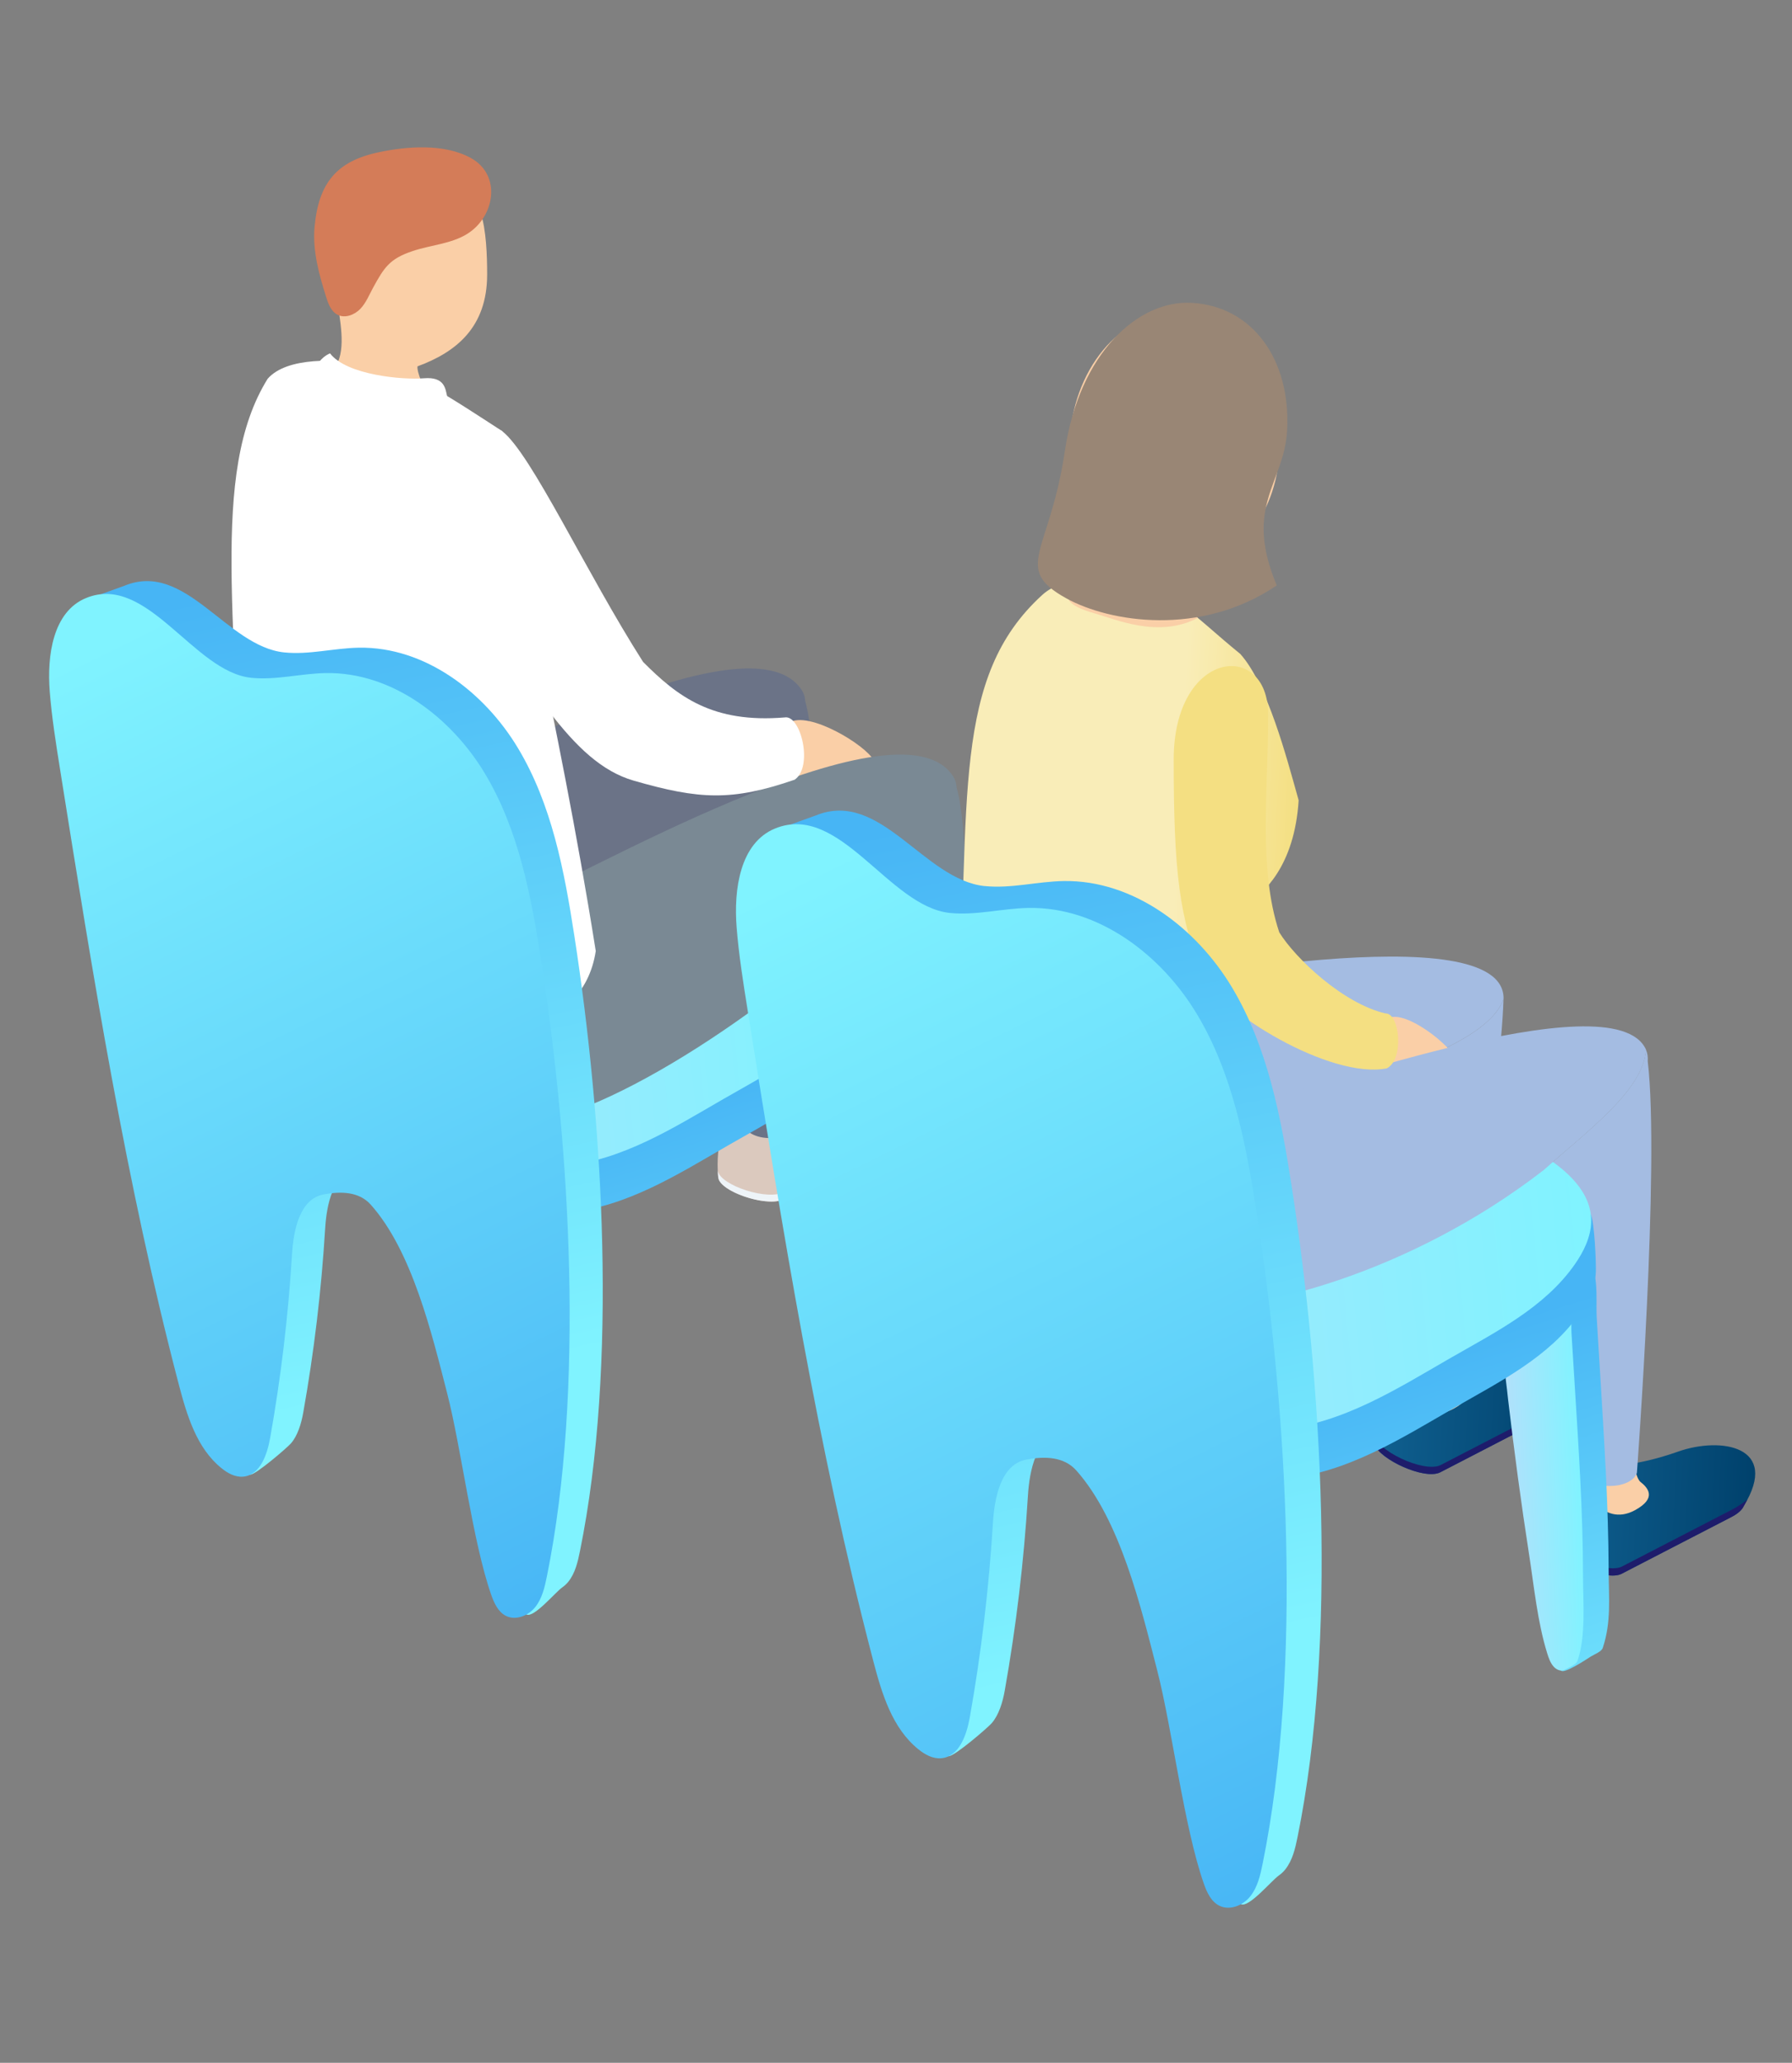 <svg width="146" height="168" viewBox="0 0 146 168" fill="none" xmlns="http://www.w3.org/2000/svg">
<rect x="0" y="0" width="146" height="168" fill="#808080" stroke="none"/>
<mask id="mask0_3113_6256" style="mask-type:alpha" maskUnits="userSpaceOnUse" x="0" y="0" width="146" height="168">
<rect width="146" height="168" fill="#D9D9D9"/>
</mask>
<g mask="url(#mask0_3113_6256)">
<path d="M59.468 88.867C60.435 88.787 63.916 89.369 63.916 89.369C63.916 89.369 63.977 89.838 64.294 90.227C64.332 90.261 64.362 90.299 64.396 90.337C65.107 90.749 65.851 91.433 64.339 92.567C63.1 93.493 61.992 93.062 61.452 92.597C61.214 92.23 60.874 91.83 60.435 91.622C59.982 91.406 59.706 91.316 59.513 91.316C59.513 91.289 59.498 91.236 59.498 91.236C59.498 91.236 59.06 88.897 59.464 88.863L59.468 88.867Z" fill="white"/>
<path d="M58.509 95.881C58.021 89.948 61.77 89.464 61.77 89.464C61.77 89.464 63.807 89.298 67.004 87.65C70.156 86.025 74.801 86.169 72.616 91.127C72.601 91.184 72.575 91.244 72.544 91.305C72.408 91.573 72.159 91.838 71.77 92.106L63.951 97.605C62.756 98.425 58.641 97.098 58.509 95.881Z" fill="#DBC9BE"/>
<path d="M58.484 95.345C58.658 96.558 62.717 97.854 63.9 97.045L71.719 91.547C71.98 91.369 72.418 91.017 72.807 90.609C72.743 90.779 72.694 90.942 72.611 91.127C72.596 91.184 72.569 91.244 72.539 91.305C72.403 91.573 72.154 91.838 71.764 92.106L63.945 97.605C62.83 98.372 59.146 97.261 58.579 96.112C58.552 96.025 58.526 95.938 58.522 95.874C58.492 95.689 58.492 95.526 58.484 95.345Z" fill="#EEF4F8"/>
<path d="M27.848 84.43C28.917 78.788 29.114 72.896 30.074 66.294C33.581 65.292 60.893 49.125 65.348 56.249C65.507 56.494 65.586 56.789 65.605 57.11C67.54 63.924 65.212 91.376 65.212 91.376H65.209C65.159 91.648 64.974 91.924 64.634 92.158C63.78 92.744 62.333 92.861 61.395 92.423C60.972 92.222 60.609 91.95 60.545 91.648H60.538C60.538 91.648 57.227 75.708 57.246 68.527C48.093 76.921 33.909 85.911 27.848 84.43Z" fill="#6B7387"/>
<path d="M70.978 98.008C71.107 100.609 71.197 103.212 71.205 105.828C71.213 108.004 71.417 109.739 70.755 111.761C70.653 112.071 70.045 112.29 69.81 112.441C69.527 112.626 67.773 113.79 67.535 113.507C67.297 113.223 68.578 112.441 68.461 112.052C67.713 109.539 67.448 106.742 67.055 104.116C66.428 99.951 65.891 95.786 65.415 91.595C65.23 89.664 64.822 87.351 64.988 85.42C65.113 83.965 67.275 83.27 68.246 82.892C68.635 82.741 69.663 81.996 69.981 82.635C70.404 83.485 70.23 85.344 70.29 86.316C70.377 87.759 70.468 89.199 70.555 90.643C70.706 93.099 70.861 95.552 70.982 98.008H70.978Z" fill="url(#paint0_linear_3113_6256)"/>
<path d="M69.012 98.757C69.137 101.244 69.224 103.731 69.228 106.229C69.228 108.311 69.466 110.843 68.8 112.774C68.698 113.069 68.09 113.281 67.856 113.428C67.572 113.606 67.206 113.473 66.968 113.201C66.73 112.929 66.59 112.555 66.476 112.185C65.732 109.785 65.471 107.109 65.082 104.6C64.462 100.62 63.933 96.641 63.461 92.635C63.279 90.791 62.875 88.58 63.045 86.732C63.173 85.341 65.335 84.672 66.306 84.31C66.695 84.166 67.723 83.452 68.041 84.06C68.464 84.873 68.287 86.649 68.347 87.579C68.434 88.958 68.517 90.334 68.604 91.713C68.751 94.064 68.903 96.407 69.02 98.754L69.012 98.757Z" fill="url(#paint1_linear_3113_6256)"/>
<path d="M25.532 75.919C27.459 75.073 29.406 74.275 31.39 73.587C36.219 71.921 40.921 71.399 45.977 70.915C50.705 70.462 56.102 71.72 60.361 73.489C63.464 74.778 68.38 75.012 69.828 78.413C70.115 79.086 70.236 82.053 70.213 82.797C70.179 83.957 69.639 85.061 68.955 86.04C66.612 89.395 62.81 91.274 59.269 93.314C55.259 95.624 51.098 98.277 46.31 98.749C42.41 99.134 38.578 97.781 35.078 96.179C30.706 94.176 26.307 92.551 21.84 90.782C19.765 89.962 17.433 89.532 15.585 88.288C14.187 87.347 13.106 85.839 13.197 84.218C13.276 82.79 14.247 81.497 15.464 80.62C18.268 78.602 22.338 77.325 25.536 75.923L25.532 75.919Z" fill="url(#paint2_linear_3113_6256)"/>
<path d="M25.169 72.13C27.096 71.283 29.042 70.486 31.026 69.798C35.856 68.132 40.558 67.61 45.614 67.126C50.342 66.673 54.484 68.649 58.747 70.418C62.462 71.964 69.99 74.515 69.854 79.008C69.82 80.168 69.279 81.272 68.595 82.251C66.252 85.606 62.45 87.485 58.909 89.525C54.9 91.835 50.739 94.487 45.95 94.96C42.05 95.345 38.218 93.993 34.719 92.39C30.346 90.387 25.947 88.762 21.48 86.993C19.405 86.173 17.074 85.743 15.226 84.499C13.828 83.558 12.747 82.05 12.837 80.429C12.917 79.001 13.888 77.708 15.105 76.831C17.909 74.813 21.979 73.536 25.176 72.134L25.169 72.13Z" fill="url(#paint3_linear_3113_6256)"/>
<path d="M46.494 66.989C46.271 67.031 46.036 67.08 45.859 67.223C45.644 67.397 45.549 67.677 45.477 67.945C45.171 69.045 45.005 70.183 44.978 71.324C44.967 71.913 45.001 72.537 45.319 73.036C45.606 73.486 46.101 73.776 46.611 73.931C48.157 74.408 49.888 73.754 51.051 72.628C52.045 71.668 54.891 67.367 53.38 66.025C52.287 65.058 47.775 66.743 46.494 66.989Z" fill="#6B7387"/>
<path d="M64.617 58.713C66.563 58.158 71.159 61.128 71.242 62.126C71.325 63.123 65.203 63.796 64.598 63.679C63.997 63.562 64.617 58.713 64.617 58.713Z" fill="#FACFA7"/>
<path d="M71.977 104.548C71.49 98.611 75.235 98.131 75.235 98.131C75.235 98.131 77.272 97.964 80.465 96.317C83.617 94.692 88.262 94.835 86.085 99.79C86.066 99.85 86.04 99.911 86.009 99.971C85.87 100.236 85.624 100.504 85.239 100.772L77.419 106.271C76.225 107.091 72.11 105.761 71.981 104.544L71.977 104.548Z" fill="#DBC9BE"/>
<path d="M71.957 104.014C72.127 105.227 76.186 106.527 77.369 105.714L85.192 100.219C85.452 100.038 85.895 99.687 86.28 99.282C86.22 99.448 86.167 99.611 86.087 99.796C86.069 99.857 86.042 99.917 86.012 99.978C85.872 100.242 85.626 100.51 85.241 100.779L77.422 106.277C76.303 107.041 72.622 105.926 72.055 104.785C72.029 104.694 72.006 104.615 71.999 104.547C71.968 104.365 71.968 104.195 71.965 104.018L71.957 104.014Z" fill="#EEF4F8"/>
<path d="M72.939 97.533C73.902 97.453 77.391 98.039 77.391 98.039C77.391 98.039 77.451 98.508 77.765 98.897C77.802 98.931 77.833 98.965 77.87 99.003C78.577 99.415 79.325 100.099 77.814 101.233C76.574 102.162 75.467 101.728 74.919 101.267C74.685 100.904 74.348 100.496 73.91 100.288C73.456 100.076 73.18 99.986 72.988 99.986C72.988 99.963 72.973 99.906 72.973 99.906C72.973 99.906 72.531 97.563 72.939 97.529V97.533Z" fill="white"/>
<path d="M42.4 73.308C45.907 72.307 73.223 56.139 77.678 63.263C77.833 63.509 77.916 63.804 77.935 64.125C79.87 70.939 77.538 98.387 77.538 98.387H77.535C77.486 98.663 77.297 98.939 76.96 99.169C76.11 99.763 74.659 99.88 73.725 99.438C73.298 99.237 72.939 98.961 72.875 98.663H72.868C72.868 98.663 69.557 82.722 69.576 75.546C60.423 83.939 46.239 92.93 40.174 91.445C30.352 89.041 25.337 86.921 21.758 80.67C20.583 78.618 19.884 72.658 19.672 70.1C29.811 63.993 38.462 68.029 42.4 73.312V73.308Z" fill="#7A8994"/>
<path d="M35.22 70.709C34.09 60.097 29.097 56.956 24.271 60.603C24.09 60.739 23.893 60.875 23.686 61.008C27.457 63.415 31.308 66.48 35.22 70.709Z" fill="url(#paint4_linear_3113_6256)"/>
<path d="M29.488 81.744C38.682 85.951 47.469 84.518 48.538 77.455C45.36 57.437 41.453 43.291 40.923 35.117C36.804 32.445 33.278 30.057 30.387 29.656C27.368 29.236 23.399 29.048 21.808 30.846C17.017 38.563 19.458 51.027 19.673 70.097C21.102 76.091 24.96 79.673 29.488 81.744Z" fill="white"/>
<path d="M27.051 30.259C28.177 29.009 27.852 26.941 27.531 24.844C27.123 23.748 26.885 22.527 26.885 21.227C26.881 16.556 29.836 12.773 33.495 12.77C35.974 12.766 38.139 14.395 39.148 17.308C39.624 18.692 39.689 20.853 39.689 22.354C39.692 26.681 37.13 28.691 34.016 29.836C33.941 30.222 34.515 31.828 35.12 32.153C32.482 33.09 29.863 31.881 28.476 31.265C27.758 30.947 27.24 30.63 27.051 30.259Z" fill="#FACFA7"/>
<path d="M64.753 63.494C66.273 62.436 65.245 58.192 63.93 58.43C58.057 58.914 55.222 56.748 52.395 53.91C47.706 46.564 43.307 36.987 40.922 35.12C35.654 31.991 31.387 39.946 37.487 47.66C43.258 55.483 46.425 62.077 51.628 63.578C57.017 65.131 59.648 65.255 64.753 63.498V63.494Z" fill="white"/>
<path d="M36.425 32.251C36.285 31.696 36.255 30.664 34.536 30.808C32.816 30.951 28.236 30.551 26.887 28.778C26.059 29.134 25.723 29.92 25.723 29.92C26.445 30.864 27.949 31.722 29.755 32.304C31.561 32.89 33.75 33.124 36.425 32.255V32.251Z" fill="white"/>
<path d="M23.164 53.135C25.19 53.343 27.219 52.78 29.256 52.75C34.604 52.666 39.452 56.344 42.203 60.932C44.955 65.516 45.975 70.909 46.791 76.192C49.161 91.452 50.329 111.195 47.252 126.326C47.075 127.207 46.863 128.121 46.304 128.821C46.164 128.994 45.994 129.153 45.805 129.285C45.242 129.678 43.5 131.791 42.895 131.489C42.26 131.167 42.959 128.503 42.721 127.83C41.206 123.507 40.28 115.896 39.142 111.459C37.88 106.546 36.282 99.834 32.907 96.048C31.954 94.978 30.492 94.948 29.082 95.205C27.121 95.564 26.611 98.088 26.49 100.076C26.184 105.102 25.587 110.11 24.702 115.068C24.547 115.937 24.252 116.931 23.697 117.562C23.387 117.914 20.893 120.06 20.401 120.102C19.755 120.159 21.244 117.91 20.742 117.506C18.727 115.881 17.93 113.22 17.272 110.718C12.957 94.249 10.27 77.405 7.59 60.591C7.254 58.479 6.917 56.366 6.747 54.235C6.555 51.824 6.041 50.471 6.812 49.122C7.035 48.732 9.691 47.89 10.149 47.701C15.137 45.652 18.455 52.651 23.16 53.135H23.164Z" fill="url(#paint5_linear_3113_6256)"/>
<path d="M20.467 55.202C22.493 55.41 24.522 54.847 26.559 54.817C31.907 54.733 36.755 58.411 39.507 62.998C42.258 67.583 43.278 72.975 44.094 78.259C46.464 93.519 47.632 113.261 44.555 128.393C44.378 129.274 44.166 130.188 43.607 130.888C43.048 131.587 42.023 132.006 41.218 131.602C40.584 131.281 40.262 130.566 40.024 129.897C38.509 125.574 37.583 117.963 36.445 113.526C35.183 108.613 33.584 101.901 30.21 98.115C29.257 97.045 27.795 97.015 26.385 97.272C24.424 97.631 23.914 100.155 23.793 102.143C23.487 107.169 22.89 112.177 22.005 117.135C21.763 118.488 21.181 120.147 19.809 120.264C19.163 120.321 18.547 119.981 18.045 119.573C16.03 117.948 15.233 115.287 14.575 112.785C10.259 96.316 7.572 79.472 4.893 62.658C4.557 60.546 4.22 58.433 4.05 56.302C3.82 53.396 4.311 49.813 7.009 48.706C11.998 46.657 15.762 54.718 20.467 55.202Z" fill="url(#paint6_linear_3113_6256)"/>
<path d="M25.631 18.454C25.45 20.407 25.99 22.35 26.584 24.224C26.758 24.776 26.988 25.385 27.521 25.645C28.129 25.94 28.897 25.638 29.361 25.15C29.823 24.663 30.072 24.028 30.389 23.446C31.304 21.768 31.75 21.076 33.602 20.453C35.087 19.95 36.746 19.871 38.069 19.047C40.317 17.649 40.888 14.259 38.356 12.864C36.198 11.678 33.167 11.908 30.843 12.403C27.442 13.125 25.964 14.886 25.631 18.454Z" fill="#D47C58"/>
<path d="M111.907 117.336C112.239 111.074 116.215 111.108 116.215 111.108C116.215 111.108 118.361 111.222 121.933 109.956C125.451 108.712 130.273 109.521 127.295 114.381C127.269 114.445 127.235 114.502 127.193 114.559C127.012 114.819 126.713 115.061 126.271 115.288L117.333 119.91C115.969 120.594 111.865 118.625 111.907 117.332V117.336Z" fill="url(#paint7_linear_3113_6256)"/>
<path d="M111.964 116.776C111.968 118.069 116.019 120 117.372 119.32L126.31 114.698C126.605 114.55 127.115 114.244 127.576 113.874C127.489 114.044 127.414 114.207 127.3 114.384C127.274 114.448 127.24 114.505 127.198 114.562C127.017 114.823 126.718 115.064 126.276 115.291L117.338 119.913C116.061 120.556 112.38 118.866 111.953 117.589C111.934 117.494 111.923 117.404 111.927 117.336C111.927 117.139 111.945 116.965 111.964 116.776Z" fill="#1E1C6B"/>
<path d="M113.911 110.158C114.932 110.211 118.48 111.319 118.48 111.319C118.48 111.319 118.48 111.817 118.753 112.263C118.787 112.309 118.817 112.35 118.847 112.392C119.531 112.921 120.211 113.741 118.469 114.708C117.044 115.502 115.952 114.894 115.45 114.331C115.257 113.919 114.962 113.45 114.531 113.17C114.085 112.883 113.813 112.751 113.617 112.724C113.617 112.698 113.613 112.637 113.613 112.637C113.613 112.637 113.481 110.136 113.911 110.158Z" fill="#FACFA7"/>
<path d="M122.493 81.369C121.574 83.992 116.911 85.696 115.841 86.297C114.806 93.78 113.68 111.319 113.68 111.319H113.683C113.706 111.644 114.042 111.98 114.458 112.249C115.373 112.846 116.9 112.929 117.875 112.43C118.26 112.237 118.494 111.973 118.585 111.701H118.589C118.589 111.701 122.311 88.565 122.493 81.369Z" fill="#A4BCE2"/>
<path d="M126.68 125.601C127.013 119.342 130.988 119.372 130.988 119.372C130.988 119.372 133.139 119.486 136.706 118.227C140.225 116.98 145.05 117.789 142.073 122.649C142.042 122.709 142.008 122.766 141.97 122.83C141.789 123.084 141.491 123.333 141.048 123.556L132.107 128.178C130.746 128.862 126.642 126.897 126.68 125.604V125.601Z" fill="url(#paint8_linear_3113_6256)"/>
<path d="M126.739 125.042C126.742 126.331 130.79 128.262 132.143 127.585L141.084 122.964C141.379 122.816 141.889 122.51 142.354 122.14C142.263 122.31 142.188 122.472 142.078 122.65C142.048 122.71 142.014 122.767 141.976 122.831C141.795 123.084 141.496 123.334 141.054 123.557L132.113 128.179C130.843 128.821 127.158 127.136 126.727 125.858C126.712 125.764 126.701 125.677 126.705 125.601C126.697 125.409 126.72 125.231 126.742 125.046L126.739 125.042Z" fill="#1E1C6B"/>
<path d="M128.681 118.424C129.701 118.477 133.25 119.584 133.25 119.584C133.25 119.584 133.25 120.083 133.522 120.533C133.556 120.574 133.586 120.616 133.617 120.661C134.301 121.19 134.981 122.01 133.239 122.978C131.814 123.771 130.722 123.159 130.219 122.6C130.023 122.188 129.728 121.719 129.301 121.44C128.859 121.152 128.583 121.02 128.383 120.994C128.386 120.967 128.375 120.911 128.375 120.911C128.375 120.911 128.587 119.399 128.677 118.431L128.681 118.424Z" fill="#FACFA7"/>
<path d="M125.788 95.27C124.942 101.857 128.445 119.585 128.445 119.585H128.453C128.475 119.91 128.812 120.246 129.231 120.518C130.146 121.112 131.672 121.195 132.644 120.704C133.029 120.503 133.267 120.246 133.358 119.97H133.362C133.362 119.97 135.244 94.797 134.246 86.43C134.269 86.086 134.227 85.773 134.099 85.489C133.925 88.785 129.189 92.216 125.788 95.273V95.27Z" fill="#A4BCE2"/>
<path d="M130.821 119.649C130.957 122.404 131.051 125.159 131.063 127.921C131.07 130.227 131.286 132.063 130.587 134.202C130.481 134.531 129.835 134.762 129.589 134.924C129.287 135.121 127.435 136.353 127.178 136.054C126.925 135.756 128.281 134.924 128.157 134.512C127.363 131.852 127.087 128.893 126.668 126.115C126.006 121.709 125.436 117.298 124.929 112.865C124.733 110.821 124.302 108.376 124.48 106.331C124.612 104.793 126.898 104.056 127.926 103.655C128.338 103.497 129.426 102.711 129.759 103.383C130.209 104.287 130.024 106.252 130.088 107.28L130.367 111.856C130.526 114.456 130.689 117.053 130.817 119.649H130.821Z" fill="url(#paint9_linear_3113_6256)"/>
<path d="M128.748 120.446C128.88 123.076 128.971 125.71 128.974 128.352C128.978 130.555 129.224 133.234 128.521 135.279C128.411 135.593 127.769 135.816 127.519 135.97C127.217 136.159 126.832 136.016 126.578 135.732C126.325 135.449 126.178 135.048 126.057 134.655C125.267 132.116 124.995 129.285 124.583 126.628C123.929 122.418 123.366 118.205 122.867 113.964C122.675 112.011 122.247 109.675 122.425 107.721C122.561 106.251 124.848 105.544 125.879 105.159C126.291 105.004 127.38 104.252 127.716 104.894C128.162 105.756 127.977 107.634 128.037 108.617C128.128 110.076 128.219 111.534 128.309 112.993C128.464 115.48 128.623 117.959 128.748 120.442V120.446Z" fill="url(#paint10_linear_3113_6256)"/>
<path d="M82.734 96.279C84.775 95.383 86.835 94.537 88.932 93.811C94.046 92.046 99.019 91.494 104.37 90.984C109.37 90.508 115.084 91.835 119.593 93.709C122.877 95.073 128.081 95.319 129.611 98.92C129.914 99.631 130.042 102.775 130.019 103.557C129.982 104.786 129.411 105.953 128.689 106.985C126.206 110.538 122.189 112.525 118.44 114.683C114.2 117.128 109.793 119.933 104.725 120.435C100.599 120.843 96.544 119.411 92.84 117.714C88.214 115.594 83.558 113.875 78.831 112.004C76.635 111.135 74.167 110.681 72.21 109.362C70.732 108.365 69.587 106.77 69.681 105.054C69.764 103.542 70.792 102.174 72.081 101.245C75.048 99.106 79.356 97.756 82.738 96.271L82.734 96.279Z" fill="url(#paint11_linear_3113_6256)"/>
<path d="M82.352 92.264C84.392 91.368 86.452 90.522 88.549 89.796C93.663 88.031 98.636 87.479 103.987 86.969C108.987 86.493 113.375 88.579 117.883 90.454C121.814 92.086 129.784 94.788 129.637 99.543C129.599 100.771 129.028 101.938 128.306 102.97C125.823 106.523 121.806 108.51 118.057 110.668C113.817 113.113 109.411 115.918 104.343 116.42C100.216 116.828 96.161 115.396 92.457 113.699C87.832 111.579 83.175 109.86 78.448 107.989C76.252 107.12 73.784 106.666 71.827 105.347C70.349 104.35 69.204 102.755 69.298 101.039C69.382 99.527 70.409 98.159 71.698 97.23C74.665 95.091 78.973 93.741 82.356 92.256L82.352 92.264Z" fill="url(#paint12_linear_3113_6256)"/>
<path d="M122.499 81.369C122.676 74.351 93.682 80.088 89.884 80.636C87.946 87.381 85.81 92.052 83.887 97.782C90.005 100.189 105.103 93.749 115.843 86.297C116.913 85.696 121.576 83.992 122.495 81.369H122.499Z" fill="#A4BCE2"/>
<path d="M113.403 82.829C115.145 82.572 118.769 85.682 118.72 86.555C118.675 87.428 113.308 87.284 112.802 87.114C112.292 86.94 113.403 82.829 113.403 82.829Z" fill="#FACFA7"/>
<path d="M101.478 89.922C98.122 83.853 89.838 76.797 78.395 81.729C78.251 84.427 77.329 90.621 78.07 92.998C80.129 99.566 85.091 105.636 96.138 106.509C101.992 106.97 114.796 103.799 125.797 95.273C129.198 92.216 133.93 88.784 134.107 85.489C131.454 79.556 105.284 89.378 101.482 89.922H101.478Z" fill="#A4BCE2"/>
<path d="M84.309 93.361C93.3 99.056 105.692 96.082 101.289 88.754C98.84 84.654 99.014 78.777 101.478 73.74C102.971 72.761 105.465 70.531 105.805 65.18C104.815 61.65 103.261 55.72 101.051 53.26C97.041 49.995 96.232 48.551 92.272 47.792C89.883 47.334 86.792 46.749 84.917 48.453C77.533 55.176 79.045 64.987 78.047 83.69C78.742 89.075 79.876 90.564 84.305 93.368L84.309 93.361Z" fill="url(#paint13_linear_3113_6256)"/>
<path d="M87.086 48.888C88.299 47.089 88.193 43.601 87.849 40.88C87.362 39.448 87.101 37.864 87.146 36.186C87.309 30.159 91.262 25.374 95.982 25.503C100.702 25.627 104.398 30.616 104.236 36.644C104.085 42.229 100.237 46.144 96.179 47.512C95.899 48.431 96.87 49.78 97.596 50.324C94.387 51.998 90.975 50.46 89.093 49.927C88.118 49.651 87.4 49.33 87.09 48.892L87.086 48.888Z" fill="#FACFA7"/>
<path d="M112.987 87.011C114.426 86.275 114.037 82.488 112.877 82.537C109.434 81.736 105.538 78.059 104.226 75.931C102.492 70.753 103.342 64.227 103.319 58.157C103.297 52.088 95.621 52.904 95.625 61.869C95.625 70.837 96.052 74.941 98.089 79.517C99.347 82.344 108.372 87.926 112.987 87.011Z" fill="#F4DF82"/>
<path d="M104.866 35.037C105.172 29.289 102.051 24.928 97.07 24.663C92.765 24.433 87.947 28.692 86.753 36.757C85.528 45.037 82.441 46.269 86.859 48.721C90.403 50.687 97.833 51.877 104.02 47.678C101.291 41.148 104.632 39.417 104.866 35.041V35.037Z" fill="#998675"/>
<path d="M80.225 72.163C82.371 72.383 84.514 71.789 86.672 71.755C92.329 71.668 97.462 75.561 100.372 80.413C103.282 85.266 104.362 90.972 105.228 96.562C107.733 112.71 108.969 133.605 105.715 149.617C105.526 150.551 105.303 151.515 104.71 152.259C104.563 152.444 104.381 152.611 104.185 152.75C103.591 153.166 101.743 155.4 101.105 155.082C100.432 154.746 101.173 151.923 100.923 151.212C99.321 146.639 98.342 138.582 97.137 133.885C95.802 128.685 94.109 121.584 90.538 117.574C89.529 116.444 87.98 116.41 86.491 116.682C84.416 117.06 83.876 119.732 83.747 121.837C83.422 127.154 82.791 132.456 81.857 137.702C81.695 138.62 81.381 139.674 80.796 140.343C80.467 140.718 77.829 142.989 77.307 143.03C76.623 143.091 78.199 140.714 77.666 140.283C75.535 138.563 74.688 135.748 73.997 133.103C69.431 115.673 66.586 97.847 63.751 80.058C63.396 77.825 63.037 75.587 62.859 73.331C62.655 70.78 62.111 69.348 62.928 67.919C63.162 67.507 65.974 66.616 66.461 66.415C71.741 64.25 75.251 71.653 80.232 72.167L80.225 72.163Z" fill="url(#paint14_linear_3113_6256)"/>
<path d="M77.376 74.352C79.523 74.571 81.666 73.978 83.823 73.944C89.481 73.857 94.613 77.749 97.523 82.602C100.433 87.454 101.514 93.161 102.379 98.75C104.885 114.898 106.121 135.793 102.867 151.806C102.678 152.739 102.455 153.703 101.861 154.447C101.268 155.192 100.187 155.63 99.337 155.203C98.664 154.867 98.324 154.107 98.075 153.397C96.472 148.824 95.493 140.767 94.288 136.069C92.954 130.869 91.261 123.768 87.69 119.758C86.68 118.628 85.131 118.594 83.642 118.867C81.567 119.244 81.027 121.916 80.898 124.021C80.573 129.339 79.942 134.641 79.009 139.886C78.752 141.319 78.136 143.072 76.688 143.197C76.004 143.257 75.354 142.898 74.822 142.467C72.69 140.748 71.844 137.932 71.152 135.287C66.587 117.858 63.741 100.031 60.907 82.243C60.551 80.009 60.192 77.772 60.015 75.516C59.769 72.439 60.291 68.649 63.144 67.477C68.423 65.312 72.403 73.841 77.388 74.352H77.376Z" fill="url(#paint15_linear_3113_6256)"/>
</g>
<defs>
<linearGradient id="paint0_linear_3113_6256" x1="64.999" y1="85.985" x2="77.336" y2="125.584" gradientUnits="userSpaceOnUse">
<stop stop-color="#47B5F5"/>
<stop offset="1" stop-color="#80F3FF"/>
</linearGradient>
<linearGradient id="paint1_linear_3113_6256" x1="63.399" y1="98.818" x2="69.03" y2="98.613" gradientUnits="userSpaceOnUse">
<stop stop-color="#B2E0FB"/>
<stop offset="1" stop-color="#80F3FF"/>
</linearGradient>
<linearGradient id="paint2_linear_3113_6256" x1="44.816" y1="92.273" x2="57.153" y2="131.872" gradientUnits="userSpaceOnUse">
<stop stop-color="#47B5F5"/>
<stop offset="1" stop-color="#80F3FF"/>
</linearGradient>
<linearGradient id="paint3_linear_3113_6256" x1="13.153" y1="84.165" x2="69.861" y2="78.745" gradientUnits="userSpaceOnUse">
<stop stop-color="#B2E0FB"/>
<stop offset="1" stop-color="#80F3FF"/>
</linearGradient>
<linearGradient id="paint4_linear_3113_6256" x1="36.34" y1="69.151" x2="25.551" y2="58.88" gradientUnits="userSpaceOnUse">
<stop stop-color="#131147"/>
<stop offset="0.2" stop-color="#15134C"/>
<stop offset="0.46" stop-color="#1C185B"/>
<stop offset="0.73" stop-color="#272274"/>
<stop offset="1" stop-color="#362E94"/>
</linearGradient>
<linearGradient id="paint5_linear_3113_6256" x1="22.223" y1="47.419" x2="35.994" y2="112.565" gradientUnits="userSpaceOnUse">
<stop stop-color="#47B5F5"/>
<stop offset="1" stop-color="#80F3FF"/>
</linearGradient>
<linearGradient id="paint6_linear_3113_6256" x1="48.308" y1="131.589" x2="9.175" y2="52.155" gradientUnits="userSpaceOnUse">
<stop stop-color="#47B5F5"/>
<stop offset="1" stop-color="#80F3FF"/>
</linearGradient>
<linearGradient id="paint7_linear_3113_6256" x1="128.048" y1="115.135" x2="112.069" y2="114.283" gradientUnits="userSpaceOnUse">
<stop stop-color="#00416C"/>
<stop offset="1" stop-color="#106090"/>
</linearGradient>
<linearGradient id="paint8_linear_3113_6256" x1="142.826" y1="123.399" x2="126.84" y2="122.547" gradientUnits="userSpaceOnUse">
<stop stop-color="#00416C"/>
<stop offset="1" stop-color="#106090"/>
</linearGradient>
<linearGradient id="paint9_linear_3113_6256" x1="124.496" y1="106.927" x2="137.552" y2="148.834" gradientUnits="userSpaceOnUse">
<stop stop-color="#47B5F5"/>
<stop offset="1" stop-color="#80F3FF"/>
</linearGradient>
<linearGradient id="paint10_linear_3113_6256" x1="122.805" y1="120.507" x2="128.764" y2="120.291" gradientUnits="userSpaceOnUse">
<stop stop-color="#B2E0FB"/>
<stop offset="1" stop-color="#80F3FF"/>
</linearGradient>
<linearGradient id="paint11_linear_3113_6256" x1="103.14" y1="113.583" x2="116.196" y2="155.486" gradientUnits="userSpaceOnUse">
<stop stop-color="#47B5F5"/>
<stop offset="1" stop-color="#80F3FF"/>
</linearGradient>
<linearGradient id="paint12_linear_3113_6256" x1="69.638" y1="104.998" x2="129.646" y2="99.262" gradientUnits="userSpaceOnUse">
<stop stop-color="#B2E0FB"/>
<stop offset="1" stop-color="#80F3FF"/>
</linearGradient>
<linearGradient id="paint13_linear_3113_6256" x1="105.411" y1="72.575" x2="78.443" y2="71.138" gradientUnits="userSpaceOnUse">
<stop stop-color="#F4DF82"/>
<stop offset="0.36" stop-color="#F9EDB8"/>
</linearGradient>
<linearGradient id="paint14_linear_3113_6256" x1="79.229" y1="66.114" x2="93.8" y2="135.054" gradientUnits="userSpaceOnUse">
<stop stop-color="#47B5F5"/>
<stop offset="1" stop-color="#80F3FF"/>
</linearGradient>
<linearGradient id="paint15_linear_3113_6256" x1="106.834" y1="155.187" x2="65.427" y2="71.127" gradientUnits="userSpaceOnUse">
<stop stop-color="#47B5F5"/>
<stop offset="1" stop-color="#80F3FF"/>
</linearGradient>
</defs>
</svg>

